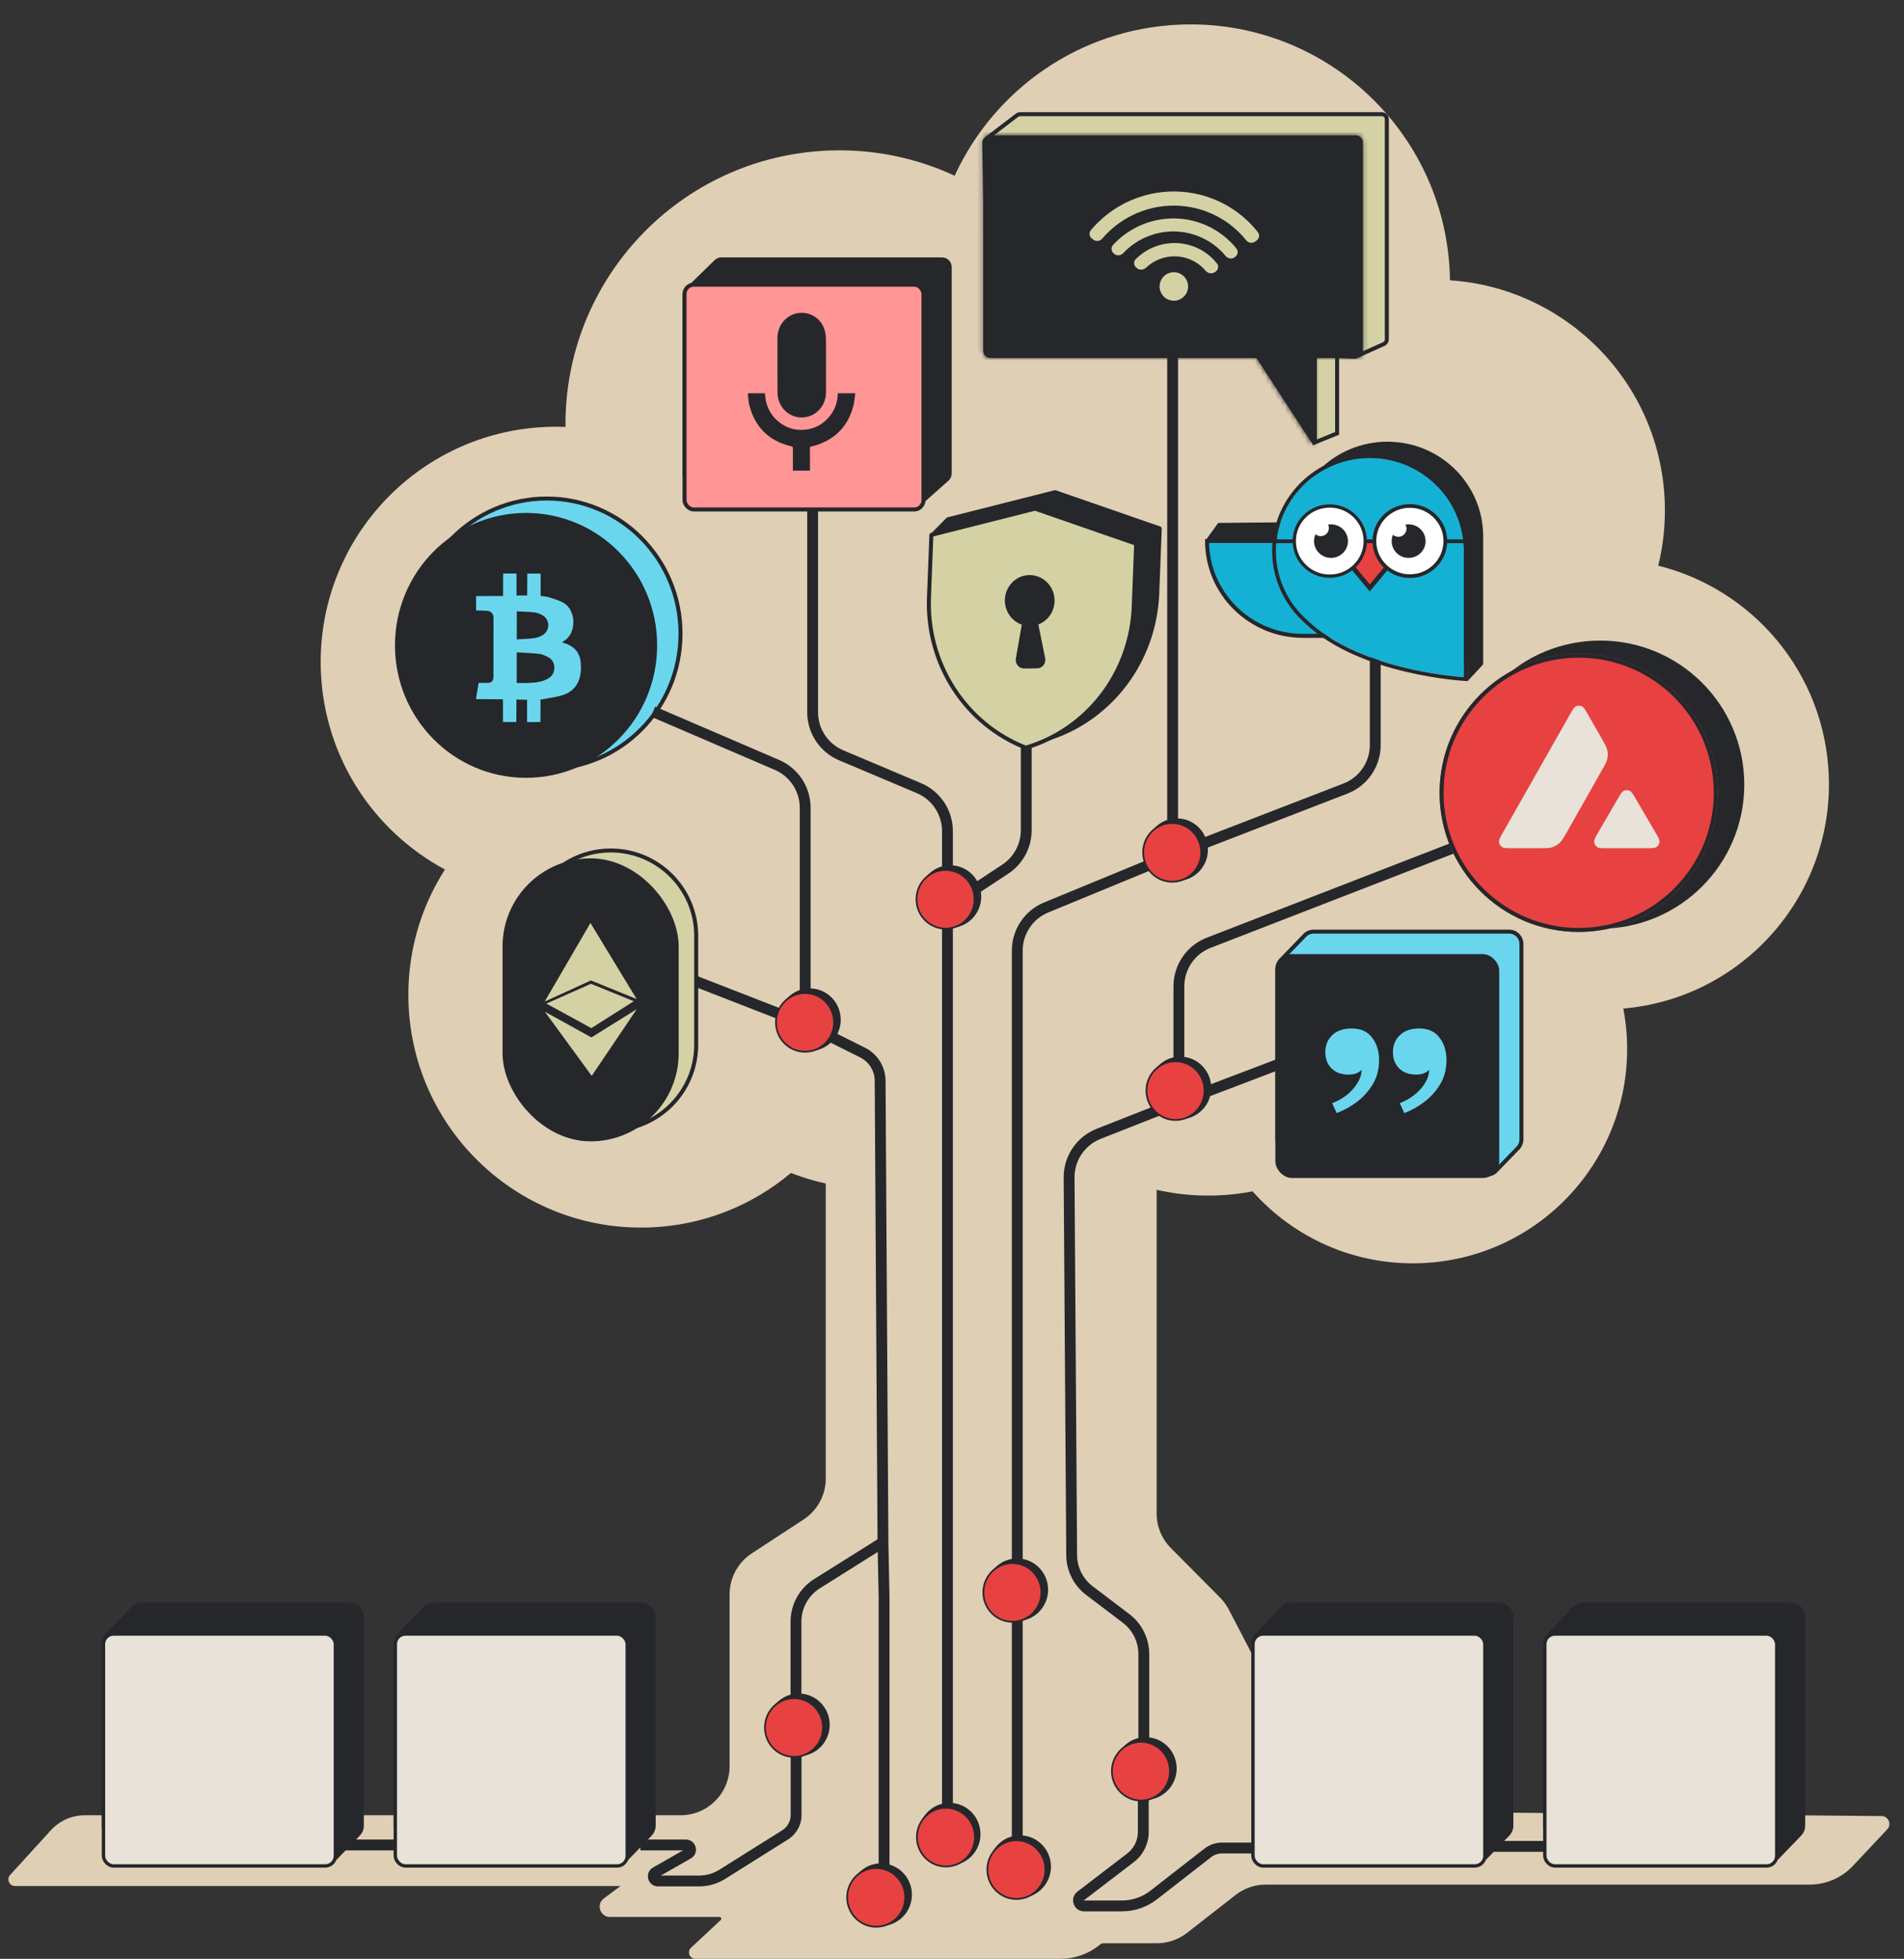<svg width="383" height="394" viewBox="0 0 383 394" fill="none" xmlns="http://www.w3.org/2000/svg">
<rect x="0" y="0" width="383" height="394" fill="#333333" stroke="none"/>
<path d="M166.107 297.381V230.161V202.784H232.665V234.055V304.428C232.665 307.03 233.694 309.528 235.528 311.374L245.418 321.329C246.119 322.034 246.709 322.841 247.168 323.723L265.55 359.03C267.232 362.261 270.56 364.301 274.202 364.334L378.495 365.282C379.875 365.294 380.578 366.942 379.633 367.947L372.693 375.328C370.451 377.712 367.323 379.064 364.05 379.064H254.612C252.414 379.064 250.279 379.799 248.547 381.151L238.775 388.78C237.043 390.132 234.908 390.867 232.71 390.867H221.922C221.709 390.867 221.503 390.942 221.339 391.078C219.084 392.966 216.236 394 213.295 394H139.882C138.712 394 138.146 392.566 139.002 391.767L144.972 386.193C145.209 385.971 145.053 385.574 144.728 385.574H122.702C120.708 385.574 119.868 383.031 121.47 381.844L124.828 379.354H3.032C1.869 379.354 1.26 377.973 2.043 377.114L10.233 368.134C11.986 366.213 14.466 365.118 17.066 365.118H136.905C142.348 365.118 146.76 360.705 146.76 355.262V320.696C146.76 317.37 148.438 314.269 151.221 312.448L161.646 305.629C164.43 303.809 166.107 300.707 166.107 297.381Z" fill="#DFCFB5"/>
<path fill-rule="evenodd" clip-rule="evenodd" d="M291.636 55.02C291.654 55.473 291.666 55.925 291.672 56.376C315.023 57.937 333.915 76.897 334.867 100.808C335.046 105.284 334.584 109.637 333.563 113.779C352.6 118.514 367.043 135.345 367.863 155.936C368.831 180.215 350.501 200.79 326.542 202.861C326.94 204.947 327.188 207.088 327.275 209.273C328.223 233.067 309.703 253.123 285.91 254.071C272.482 254.606 260.245 248.941 251.96 239.627C249.667 240.072 247.31 240.35 244.904 240.445C231.031 240.998 218.339 235.399 209.461 226.079C201.32 233.763 190.471 238.652 178.407 239.133C171.6 239.404 165.068 238.246 159.1 235.925C151.426 242.39 141.625 246.448 130.822 246.878C104.986 247.908 83.208 227.798 82.178 201.962C81.782 192.021 84.516 182.68 89.501 174.891C75.213 167.227 65.239 152.416 64.546 135.042C63.506 108.926 83.834 86.911 109.95 85.87C111.228 85.819 112.496 85.82 113.752 85.869C113.446 56.197 136.8 31.472 166.649 30.282C175.708 29.922 184.344 31.769 192.036 35.346C199.974 18.064 217.106 5.759 237.411 4.95C266.211 3.802 290.488 26.219 291.636 55.02Z" fill="#DFCFB5"/>
<path d="M136.89 127.456C136.89 142.472 124.842 154.638 109.989 154.638C95.136 154.638 83.089 142.472 83.089 127.456C83.089 112.44 95.136 100.274 109.989 100.274C124.842 100.274 136.89 112.44 136.89 127.456Z" fill="#6AD6EE" stroke="#25272B" stroke-width="0.804"/>
<path d="M131.616 129.812C131.616 144.214 120.061 155.879 105.82 155.879C91.579 155.879 80.024 144.214 80.024 129.812C80.024 115.41 91.579 103.744 105.82 103.744C120.061 103.744 131.616 115.41 131.616 129.812Z" fill="#25272B" stroke="#25272B" stroke-width="1.146"/>
<path d="M108.729 140.684C108.724 142.234 108.72 143.692 108.714 145.227C107.811 145.229 106.941 145.23 106.026 145.231C106.026 143.724 106.025 142.263 106.023 140.745C105.331 140.731 104.652 140.718 103.885 140.703C103.876 142.194 103.867 143.665 103.857 145.218C102.967 145.222 102.117 145.226 101.184 145.23C101.178 143.71 101.173 142.234 101.168 140.657C99.364 140.643 97.586 140.631 95.743 140.617C95.921 139.525 96.091 138.474 96.274 137.359C96.868 137.359 97.437 137.367 98.005 137.359C98.914 137.345 99.254 137.01 99.257 136.086C99.269 132.165 99.276 128.244 99.274 124.323C99.274 123.444 98.821 122.931 97.949 122.857C97.249 122.799 96.543 122.814 95.768 122.796C95.768 121.849 95.767 120.914 95.766 119.892C97.586 119.89 99.364 119.888 101.193 119.885C101.201 118.356 101.208 116.88 101.214 115.358C102.124 115.361 102.976 115.362 103.895 115.365C103.899 116.854 103.903 118.287 103.907 119.781C104.623 119.776 105.296 119.77 106.043 119.763C106.051 118.281 106.059 116.851 106.067 115.364C106.978 115.368 107.846 115.372 108.75 115.376C108.751 116.904 108.753 118.36 108.754 119.858C109.348 119.953 109.931 119.976 110.465 120.147C111.449 120.464 112.474 120.746 113.362 121.257C115.948 122.745 116.036 127.44 113.401 128.944C113.305 128.998 113.223 129.075 113.06 129.198C113.309 129.282 113.507 129.345 113.703 129.413C115.479 130.021 116.605 131.217 116.804 133.16C117.153 136.549 115.946 138.765 113.566 139.678C112.24 140.187 110.776 140.323 109.374 140.619C109.184 140.659 108.984 140.657 108.726 140.68L108.729 140.684ZM103.942 131.205C103.942 133.365 103.942 135.356 103.942 137.37C104.569 137.378 105.097 137.405 105.623 137.387C107.149 137.337 108.685 137.314 110.088 136.577C110.929 136.135 111.457 135.458 111.501 134.449C111.546 133.39 111.089 132.597 110.19 132.13C109.628 131.838 109.001 131.585 108.38 131.513C106.939 131.347 105.485 131.304 103.942 131.205ZM103.96 122.967C103.957 124.863 103.954 126.675 103.95 128.611C105.171 128.53 106.316 128.504 107.444 128.355C108.02 128.279 108.614 128.064 109.118 127.766C110.69 126.836 110.671 124.624 109.084 123.729C108.573 123.441 107.975 123.24 107.397 123.172C106.284 123.041 105.156 123.032 103.96 122.969L103.96 122.967Z" fill="#6AD6EE"/>
<path fill-rule="evenodd" clip-rule="evenodd" d="M234.79 171.312L234.79 66.418L236.971 66.418L236.971 170.451L270.241 157.597C273.441 156.361 275.551 153.283 275.551 149.853L275.551 143.215L275.551 125.446L277.732 125.446L277.732 143.215L277.732 149.853C277.732 154.185 275.068 158.07 271.027 159.631L236.285 173.055L210.86 183.533C207.75 184.814 205.721 187.845 205.721 191.208L205.721 196.144L205.721 379.398L203.54 379.398L203.54 196.144L203.54 191.208C203.54 186.962 206.102 183.134 210.029 181.516L234.79 171.312ZM164.556 85.766L164.556 143.266C164.556 146.603 166.554 149.615 169.628 150.914L185.272 157.521C189.153 159.161 191.676 162.965 191.676 167.178L191.676 180.452L201.607 173.914C203.94 172.379 205.344 169.773 205.344 166.98L205.344 137.942L207.525 137.942L207.525 166.98C207.525 170.506 205.752 173.797 202.806 175.736L191.676 183.063L191.676 366.281L189.495 366.281L189.495 182.475L189.495 167.178C189.495 163.841 187.497 160.829 184.423 159.53L168.779 152.923C164.898 151.283 162.376 147.479 162.376 143.266L162.376 85.766L164.556 85.766ZM131.795 142.139L156.716 152.849C160.566 154.503 163.06 158.29 163.06 162.48L163.06 205.266L174.009 210.74C176.523 211.997 178.117 214.559 178.134 217.369L178.702 310.189L178.702 310.205L178.925 321.175L178.925 321.186L178.925 321.197L178.925 376.253L176.745 376.253L176.745 321.209L176.745 321.197L176.561 312.159L164.92 319.469C162.609 320.92 161.207 323.456 161.207 326.184L161.207 341.171L159.026 341.171L159.026 326.184C159.026 322.706 160.814 319.472 163.76 317.622L176.518 309.611L175.953 217.383C175.941 215.394 174.813 213.581 173.034 212.691L161.527 206.938L129.285 194.396L130.075 192.363L160.879 204.346L160.879 162.48C160.879 159.162 158.904 156.162 155.855 154.852L130.934 144.142L131.795 142.139ZM294.32 170.944L243.53 190.645C240.335 191.884 238.23 194.959 238.23 198.385L238.23 220.116L267.755 208.877L268.531 210.915L237.54 222.712L237.528 222.716L221.403 229.07C218.211 230.328 216.121 233.42 216.145 236.851L216.396 273.824L216.662 312.797C216.679 315.259 217.838 317.573 219.799 319.061L227.173 324.656C229.693 326.567 231.173 329.548 231.173 332.711L231.173 358.751L231.068 358.751L231.068 368.48C231.068 370.853 229.963 373.092 228.079 374.535L218.051 382.216C218.045 382.221 218.041 382.225 218.039 382.227C218.039 382.231 218.039 382.237 218.042 382.246C218.045 382.255 218.049 382.26 218.051 382.263C218.053 382.263 218.055 382.264 218.058 382.264C218.061 382.264 218.064 382.264 218.068 382.264L225.687 382.264C227.756 382.264 229.766 381.574 231.398 380.303L242.275 371.833C243.288 371.045 244.534 370.617 245.818 370.617L251.97 370.617L251.97 372.797L245.818 372.797C245.02 372.797 244.244 373.064 243.615 373.554L232.738 382.024C230.723 383.593 228.242 384.445 225.687 384.445L218.068 384.445C215.958 384.445 215.05 381.768 216.725 380.485L226.753 372.804C228.098 371.773 228.888 370.175 228.888 368.48L228.888 351.222L228.992 351.222L228.992 332.711C228.992 330.23 227.831 327.892 225.855 326.393L218.481 320.798C215.98 318.901 214.503 315.951 214.481 312.812L214.216 273.839L213.964 236.866C213.934 232.533 216.573 228.629 220.603 227.041L236.049 220.955L236.049 198.385C236.049 194.059 238.707 190.177 242.741 188.612L293.532 168.91L294.32 170.944ZM159.053 365.066L159.053 341.716L161.234 341.716L161.234 365.066C161.234 367.065 160.206 368.923 158.513 369.985L145.888 377.91C144.306 378.903 142.476 379.43 140.609 379.43L132.368 379.43C130.281 379.43 129.547 376.663 131.36 375.629L137.403 372.183L128.809 372.183L128.809 370.002L137.957 370.002C140.044 370.002 140.778 372.769 138.965 373.803L132.922 377.249L140.609 377.249C142.066 377.249 143.494 376.838 144.729 376.063L157.354 368.138C158.411 367.475 159.053 366.314 159.053 365.066ZM61.37 370.002L98.913 370.002L98.913 372.183L61.37 372.183L61.37 370.002ZM289.269 372.466L317.62 372.466L317.62 370.286L289.269 370.286L289.269 372.466Z" fill="#25272B"/>
<path d="M264.24 187.384L300.34 187.384L303.564 187.384C304.932 187.384 306.042 188.493 306.042 189.862L306.042 193.684L306.042 229.196C306.042 229.841 305.791 230.46 305.342 230.923L300.901 235.498C300.434 235.979 299.792 236.25 299.122 236.25L264.172 236.25C263.534 236.25 262.921 236.004 262.459 235.563L259.732 232.956L259.727 232.951L257.68 230.924C257.21 230.459 256.946 229.825 256.946 229.163L256.946 194.848C256.946 194.206 257.195 193.588 257.642 193.126L262.457 188.14C262.924 187.657 263.567 187.384 264.24 187.384Z" fill="#6AD6EE" stroke="#25272B" stroke-width="0.804"/>
<rect x="257.024" y="192.384" width="44.076" height="44.076" rx="2.881" fill="#25272B" stroke="#25272B" stroke-width="0.96"/>
<path d="M284.854 216.143C283.439 216.143 282.302 215.727 281.443 214.895C280.611 214.063 280.195 212.968 280.195 211.609C280.195 210.25 280.652 209.127 281.567 208.24C282.483 207.325 283.786 206.867 285.478 206.867C287.28 206.867 288.639 207.477 289.554 208.697C290.497 209.89 290.968 211.415 290.968 213.273C290.968 215.048 290.552 216.643 289.72 218.057C288.889 219.443 287.821 220.636 286.517 221.634C285.242 222.605 283.897 223.354 282.483 223.88L281.567 221.884C282.566 221.523 283.509 220.996 284.396 220.303C285.311 219.61 286.046 218.819 286.601 217.932C287.183 217.017 287.474 216.088 287.474 215.145C287.363 215.339 287.072 215.561 286.601 215.811C286.129 216.032 285.547 216.143 284.854 216.143ZM271.251 216.143C269.837 216.143 268.7 215.727 267.84 214.895C267.008 214.063 266.592 212.968 266.592 211.609C266.592 210.25 267.05 209.127 267.965 208.24C268.88 207.325 270.198 206.867 271.917 206.867C273.719 206.867 275.078 207.477 275.993 208.697C276.936 209.89 277.408 211.415 277.408 213.273C277.408 215.048 276.992 216.643 276.16 218.057C275.328 219.443 274.26 220.636 272.957 221.634C271.653 222.605 270.295 223.354 268.88 223.88L267.965 221.884C268.991 221.523 269.948 220.996 270.835 220.303C271.723 219.61 272.444 218.819 272.998 217.932C273.581 217.017 273.886 216.088 273.914 215.145C273.803 215.339 273.511 215.561 273.04 215.811C272.569 216.032 271.972 216.143 271.251 216.143Z" fill="#6AD6EE"/>
<circle cx="321.894" cy="157.82" r="28.268" fill="#25272B" stroke="#25272B" stroke-width="1.417"/>
<g clip-path="url(#clip0_1808_15054)">
<path d="M317.56 181.395C329.672 181.395 339.49 171.577 339.49 159.466C339.49 147.355 329.672 137.536 317.56 137.536C305.449 137.536 295.631 147.355 295.631 159.466C295.631 171.577 305.449 181.395 317.56 181.395Z" fill="#E8E2D9"/>
<path fill-rule="evenodd" clip-rule="evenodd" d="M345.545 159.466C345.545 174.921 333.015 187.451 317.56 187.451C302.105 187.451 289.575 174.921 289.575 159.466C289.575 144.011 302.105 131.481 317.56 131.481C333.015 131.481 345.545 144.011 345.545 159.466ZM309.63 170.602H304.199C303.058 170.602 302.494 170.602 302.151 170.382C301.78 170.142 301.553 169.743 301.525 169.303C301.504 168.897 301.787 168.402 302.351 167.412L315.761 143.775C316.332 142.772 316.62 142.27 316.985 142.084C317.377 141.885 317.844 141.885 318.236 142.084C318.6 142.27 318.889 142.772 319.46 143.775L322.217 148.588L322.231 148.612C322.847 149.689 323.16 150.235 323.296 150.807C323.447 151.433 323.447 152.093 323.296 152.718C323.158 153.296 322.848 153.846 322.223 154.939L315.179 167.391L315.16 167.423C314.54 168.508 314.225 169.059 313.79 169.474C313.316 169.927 312.745 170.258 312.12 170.444C311.549 170.602 310.91 170.602 309.631 170.602H309.63ZM323.346 170.603H331.128C332.276 170.603 332.854 170.603 333.197 170.376C333.568 170.136 333.802 169.73 333.823 169.29C333.842 168.898 333.567 168.421 333.027 167.489C333.009 167.457 332.99 167.425 332.97 167.393L329.072 160.724L329.028 160.648C328.481 159.722 328.204 159.254 327.849 159.073C327.457 158.874 326.997 158.874 326.605 159.073C326.248 159.259 325.959 159.747 325.388 160.73L321.504 167.399L321.491 167.422C320.923 168.404 320.638 168.894 320.659 169.297C320.687 169.737 320.913 170.142 321.284 170.383C321.621 170.603 322.199 170.603 323.347 170.603H323.346Z" fill="#E84142"/>
<circle cx="317.56" cy="159.466" r="27.583" stroke="#25272B" stroke-width="0.804"/>
</g>
<path d="M205.204 22.966L277.949 22.966C278.511 22.966 278.966 23.422 278.966 23.984L278.966 68.27C278.966 68.671 278.73 69.035 278.364 69.199L272.854 71.666C272.711 71.73 272.555 71.76 272.398 71.754L199.617 68.842C199.078 68.82 198.649 68.382 198.64 67.843L197.981 28.744C197.975 28.421 198.123 28.115 198.38 27.919L204.586 23.175C204.763 23.04 204.98 22.966 205.204 22.966Z" fill="#D4D2A5" stroke="#25272B" stroke-width="0.804"/>
<path d="M264.504 60.147L268.966 60.147L268.966 87.163L264.504 88.982L264.504 60.147Z" fill="#D4D2A5" stroke="#25272B" stroke-width="0.804"/>
<mask id="path-16-inside-1_1808_15054" fill="white">
<path fill-rule="evenodd" clip-rule="evenodd" d="M199.208 27.239C198.424 27.239 197.788 27.875 197.788 28.659L197.788 70.587C197.788 71.371 198.424 72.006 199.208 72.006L252.754 72.006L264.229 89.643L264.229 72.006L272.736 72.006C273.52 72.006 274.156 71.371 274.156 70.587L274.156 28.659C274.156 27.875 273.52 27.239 272.736 27.239L199.208 27.239Z"/>
</mask>
<path fill-rule="evenodd" clip-rule="evenodd" d="M199.208 27.239C198.424 27.239 197.788 27.875 197.788 28.659L197.788 70.587C197.788 71.371 198.424 72.006 199.208 72.006L252.754 72.006L264.229 89.643L264.229 72.006L272.736 72.006C273.52 72.006 274.156 71.371 274.156 70.587L274.156 28.659C274.156 27.875 273.52 27.239 272.736 27.239L199.208 27.239Z" fill="#25272B"/>
<path d="M252.754 72.006L253.672 71.41L253.348 70.912L252.754 70.912L252.754 72.006ZM264.229 89.643L263.312 90.24L265.324 93.331L265.324 89.643L264.229 89.643ZM264.229 72.006L264.229 70.912L263.135 70.912L263.135 72.006L264.229 72.006ZM198.882 28.659C198.882 28.479 199.028 28.333 199.208 28.333L199.208 26.145C197.819 26.145 196.694 27.27 196.694 28.659L198.882 28.659ZM198.882 70.587L198.882 28.659L196.694 28.659L196.694 70.587L198.882 70.587ZM199.208 70.912C199.028 70.912 198.882 70.766 198.882 70.587L196.694 70.587C196.694 71.975 197.819 73.101 199.208 73.101L199.208 70.912ZM252.754 70.912L199.208 70.912L199.208 73.101L252.754 73.101L252.754 70.912ZM251.837 72.603L263.312 90.24L265.146 89.047L253.672 71.41L251.837 72.603ZM265.324 89.643L265.324 72.006L263.135 72.006L263.135 89.643L265.324 89.643ZM272.736 70.912L264.229 70.912L264.229 73.101L272.736 73.101L272.736 70.912ZM273.062 70.587C273.062 70.766 272.916 70.912 272.736 70.912L272.736 73.101C274.124 73.101 275.25 71.975 275.25 70.587L273.062 70.587ZM273.062 28.659L273.062 70.587L275.25 70.587L275.25 28.659L273.062 28.659ZM272.736 28.333C272.916 28.333 273.062 28.479 273.062 28.659L275.25 28.659C275.25 27.27 274.124 26.145 272.736 26.145L272.736 28.333ZM199.208 28.333L272.736 28.333L272.736 26.145L199.208 26.145L199.208 28.333Z" fill="#25272B" mask="url(#path-16-inside-1_1808_15054)"/>
<circle cx="236.125" cy="57.622" r="2.869" fill="#D4D2A5"/>
<path d="M228.599 53.851C228.055 53.429 227.955 52.639 228.439 52.15C229.38 51.198 230.491 50.423 231.717 49.866C233.324 49.137 235.083 48.804 236.842 48.897C238.602 48.989 240.311 49.505 241.823 50.398C242.977 51.08 243.99 51.967 244.814 53.011C245.239 53.55 245.052 54.321 244.467 54.681L244.287 54.792C243.703 55.151 242.946 54.961 242.502 54.44C241.918 53.754 241.222 53.166 240.44 52.704C239.3 52.031 238.012 51.642 236.686 51.572C235.36 51.502 234.034 51.753 232.823 52.303C231.988 52.682 231.224 53.195 230.562 53.819C230.065 54.288 229.294 54.391 228.755 53.972L228.599 53.851Z" fill="#D4D2A5"/>
<path d="M224.068 51.005C223.523 50.584 223.423 49.796 223.887 49.288C225.336 47.703 227.087 46.413 229.041 45.495C231.373 44.401 233.929 43.868 236.5 43.942C239.071 44.015 241.586 44.692 243.838 45.918C245.725 46.944 247.384 48.331 248.722 49.995C249.152 50.53 249.002 51.308 248.435 51.694L248.312 51.777C247.747 52.163 246.98 52.013 246.544 51.486C245.443 50.156 244.095 49.045 242.569 48.215C240.678 47.186 238.568 46.618 236.411 46.557C234.253 46.495 232.108 46.942 230.151 47.86C228.568 48.603 227.144 49.638 225.953 50.906C225.486 51.404 224.714 51.505 224.174 51.087L224.068 51.005Z" fill="#D4D2A5"/>
<path d="M219.67 48.014C219.115 47.606 218.996 46.822 219.438 46.294C221.369 43.991 223.763 42.107 226.468 40.768C229.548 39.245 232.944 38.472 236.375 38.513C239.806 38.554 243.173 39.408 246.198 41.004C248.855 42.407 251.18 44.346 253.029 46.695C253.453 47.234 253.311 48.012 252.747 48.403L252.437 48.618C251.875 49.008 251.106 48.867 250.677 48.332C249.09 46.35 247.107 44.711 244.849 43.519C242.224 42.134 239.302 41.392 236.325 41.357C233.347 41.321 230.401 41.992 227.728 43.314C225.425 44.453 223.383 46.048 221.724 47.995C221.282 48.514 220.511 48.633 219.961 48.228L219.67 48.014Z" fill="#D4D2A5"/>
<path d="M140.046 188.245L140.046 210.118C140.046 219.607 132.354 227.299 122.865 227.299C113.377 227.299 105.684 219.607 105.684 210.118L105.684 188.245C105.684 178.756 113.377 171.064 122.865 171.064C132.354 171.064 140.046 178.756 140.046 188.245Z" fill="#D4D2A5" stroke="#25272B" stroke-width="0.804"/>
<rect x="101.594" y="173.15" width="34.422" height="55.918" rx="17.211" fill="#25272B" stroke="#25272B" stroke-width="1.005"/>
<path d="M145.11 52.368L184.818 52.368L189.499 52.368C190.242 52.368 190.845 52.971 190.845 53.714L190.845 58.621L190.845 95.231C190.845 95.615 190.68 95.981 190.393 96.237L184.366 101.592C184.12 101.81 183.802 101.931 183.472 101.931L145.065 101.931C144.732 101.931 144.412 101.808 144.164 101.586L140.851 98.603L138.32 96.243C138.047 95.988 137.892 95.632 137.892 95.259L137.892 59.44C137.892 59.077 138.039 58.729 138.299 58.476L144.17 52.75C144.421 52.505 144.759 52.368 145.11 52.368Z" fill="#25272B" stroke="#25272B" stroke-width="1.193"/>
<rect x="137.698" y="57.259" width="48.063" height="45.216" rx="1.864" fill="#FF9595" stroke="#25272B" stroke-width="0.804"/>
<path fill-rule="evenodd" clip-rule="evenodd" d="M166.148 75.129C166.148 74.576 166.147 74.023 166.147 73.47C166.147 72.947 166.15 72.424 166.153 71.9C166.161 70.592 166.169 69.284 166.128 67.977C166.106 67.281 165.969 66.554 165.708 65.905C164.727 63.47 161.963 62.303 159.546 63.239C157.648 63.975 156.397 65.825 156.392 67.946C156.384 71.608 156.378 75.27 156.402 78.932C156.406 79.502 156.497 80.095 156.681 80.636C157.515 83.101 160.034 84.454 162.501 83.807C164.621 83.251 166.132 81.268 166.144 79.002C166.151 77.711 166.15 76.42 166.148 75.129ZM172.032 79.099L168.531 79.099L168.531 79.1C168.485 80.967 167.893 82.636 166.618 84.049C165.334 85.469 163.715 86.305 161.739 86.454C160.124 86.575 158.627 86.2 157.3 85.318C155.04 83.815 153.992 81.684 153.888 79.101L150.458 79.101C150.458 79.155 150.456 79.206 150.455 79.256C150.452 79.359 150.449 79.455 150.46 79.549C150.482 79.728 150.499 79.908 150.516 80.088C150.56 80.539 150.603 80.99 150.714 81.426C151.816 85.776 154.521 88.675 159.174 89.767C159.439 89.829 159.497 89.932 159.495 90.165C159.489 91.183 159.49 92.201 159.491 93.219C159.491 93.558 159.491 93.898 159.491 94.237L159.491 94.66L162.93 94.66L162.93 94.211C162.93 93.862 162.931 93.514 162.931 93.165C162.932 92.169 162.933 91.173 162.925 90.178C162.923 89.924 162.982 89.794 163.276 89.765C163.548 89.737 163.817 89.657 164.079 89.575C168.28 88.255 170.735 85.443 171.714 81.403C171.838 80.894 171.892 80.37 171.948 79.84C171.973 79.594 171.999 79.347 172.032 79.099Z" fill="#25272B"/>
<path d="M259.838 107.886C259.838 97.367 268.457 88.843 279.093 88.843C289.729 88.843 298.348 97.367 298.348 107.886L298.348 133.634C298.348 133.634 277.451 132.66 266.444 122.236C262.402 118.743 259.845 113.612 259.845 107.891" fill="#25272B"/>
<path d="M245.189 105.465L272.072 105.188L272.072 124.278L261.549 124.278C252.241 124.278 244.622 117.47 242.807 108.791C243.928 107.128 243.928 107.267 245.189 105.465Z" fill="#25272B" stroke="#25272B" stroke-width="0.562" stroke-miterlimit="10"/>
<path d="M242.807 108.805L272.633 108.805L272.633 127.895L262.11 127.895C251.458 127.895 242.807 119.342 242.807 108.805Z" fill="#15B1D4" stroke="#25272B" stroke-width="0.804" stroke-miterlimit="10"/>
<path d="M294.471 110.798L294.471 136.19C291.542 135.986 273.121 134.339 263.142 124.889C259.019 121.327 256.654 116.193 256.654 110.821L256.654 110.798C256.654 100.486 265.137 92.097 275.564 92.097C285.991 92.097 294.471 100.486 294.471 110.798Z" fill="#15B1D4"/>
<path d="M267.662 108.797L275.538 118.25L283.411 108.797" fill="#E84142"/>
<path d="M267.662 108.797L275.538 118.25L283.411 108.797" stroke="#25272B" stroke-width="0.918" stroke-miterlimit="10"/>
<path d="M295.224 136.993L298.344 133.638L295.224 133.202L295.224 136.993Z" fill="#25272B"/>
<path d="M275.561 91.362C264.718 91.362 255.896 100.088 255.896 110.811L255.896 110.816C255.896 116.423 258.356 121.761 262.63 125.452C273.629 135.872 294.619 136.963 294.828 136.973L295.224 136.993L295.224 110.811C295.224 100.088 286.404 91.362 275.561 91.362ZM275.561 92.11C285.195 92.11 293.164 99.273 294.32 108.5L256.8 108.5C257.956 99.273 265.927 92.11 275.561 92.11ZM294.468 136.203C291.539 135.999 273.118 134.352 263.139 124.902C259.016 121.34 256.651 116.206 256.651 110.834L256.651 110.811C256.651 110.283 256.679 109.762 256.722 109.247L294.395 109.247C294.438 109.762 294.466 110.286 294.466 110.811L294.466 136.203L294.468 136.203Z" fill="#25272B"/>
<path d="M267.486 115.89C271.429 115.89 274.624 112.73 274.624 108.831C274.624 104.932 271.429 101.772 267.486 101.772C263.544 101.772 260.349 104.932 260.349 108.831C260.349 112.73 263.544 115.89 267.486 115.89Z" fill="white" stroke="#25272B" stroke-width="0.662" stroke-miterlimit="10"/>
<path d="M283.604 115.892C287.546 115.892 290.741 112.731 290.741 108.833C290.741 104.934 287.546 101.773 283.604 101.773C279.662 101.773 276.466 104.934 276.466 108.833C276.466 112.731 279.662 115.892 283.604 115.892Z" fill="white"/>
<path d="M283.602 116.26C279.459 116.26 276.087 112.925 276.087 108.827C276.087 104.73 279.459 101.395 283.602 101.395C287.746 101.395 291.118 104.73 291.118 108.827C291.118 112.925 287.746 116.26 283.602 116.26ZM283.602 102.142C279.875 102.142 276.843 105.141 276.843 108.827C276.843 112.514 279.875 115.513 283.602 115.513C287.33 115.513 290.362 112.514 290.362 108.827C290.362 105.141 287.33 102.142 283.602 102.142Z" fill="#25272B"/>
<path d="M283.352 112.216C285.237 112.216 286.765 110.705 286.765 108.841C286.765 106.977 285.237 105.466 283.352 105.466C281.467 105.466 279.939 106.977 279.939 108.841C279.939 110.705 281.467 112.216 283.352 112.216Z" fill="#25272B"/>
<path d="M267.739 112.216C269.624 112.216 271.152 110.705 271.152 108.841C271.152 106.977 269.624 105.466 267.739 105.466C265.854 105.466 264.326 106.977 264.326 108.841C264.326 110.705 265.854 112.216 267.739 112.216Z" fill="#25272B"/>
<path d="M281.284 107.972C282.191 107.972 282.926 107.245 282.926 106.348C282.926 105.451 282.191 104.724 281.284 104.724C280.377 104.724 279.642 105.451 279.642 106.348C279.642 107.245 280.377 107.972 281.284 107.972Z" fill="white"/>
<path d="M265.669 107.841C266.576 107.841 267.312 107.114 267.312 106.217C267.312 105.32 266.576 104.593 265.669 104.593C264.763 104.593 264.027 105.32 264.027 106.217C264.027 107.114 264.763 107.841 265.669 107.841Z" fill="white"/>
<path d="M190.703 104.476L212.237 99.027L233.258 106.312L232.753 119.368C232.495 126.059 230.188 132.492 226.161 137.755C222.133 143.019 216.588 146.845 210.312 148.693C204.197 146.311 198.964 142.019 195.354 136.425C191.745 130.831 189.941 124.219 190.199 117.526L187.48 107.73L190.703 104.476Z" fill="#25272B" stroke="#25272B" stroke-width="0.868" stroke-linejoin="round"/>
<path d="M187.354 107.585L208.198 102.311L228.545 109.363L228.057 122C227.807 128.477 225.574 134.704 221.675 139.799C217.777 144.893 212.41 148.597 206.334 150.386C200.416 148.08 195.35 143.925 191.856 138.51C188.362 133.096 186.616 126.696 186.866 120.217L187.354 107.585Z" fill="#D4D2A5" stroke="#25272B" stroke-width="0.804" stroke-linejoin="round"/>
<path d="M212.132 120.73C212.146 121.79 211.84 122.827 211.255 123.699C210.67 124.571 209.835 125.236 208.865 125.6L210.24 132.38C210.29 132.627 210.286 132.881 210.228 133.126C210.171 133.371 210.062 133.599 209.908 133.795C209.754 133.991 209.56 134.15 209.339 134.259C209.119 134.369 208.877 134.428 208.631 134.431L206.006 134.461C205.761 134.463 205.518 134.41 205.295 134.305C205.071 134.2 204.873 134.046 204.715 133.854C204.556 133.662 204.441 133.436 204.377 133.193C204.314 132.95 204.303 132.696 204.346 132.448L205.534 125.639C204.666 125.336 203.896 124.794 203.307 124.073C202.718 123.353 202.333 122.481 202.194 121.552C202.056 120.624 202.169 119.675 202.521 118.809C202.874 117.943 203.452 117.194 204.192 116.643C204.932 116.092 205.807 115.761 206.72 115.685C207.633 115.61 208.549 115.793 209.369 116.215C210.188 116.636 210.879 117.281 211.367 118.077C211.854 118.873 212.119 119.791 212.132 120.73Z" fill="#25272B"/>
<path d="M118.772 185.649L109.572 201.446L118.869 197.201L128.066 200.946L118.772 185.649Z" fill="#D4D2A5"/>
<path d="M109.909 201.862L118.949 206.8L127.486 201.386L118.874 197.881L109.909 201.862Z" fill="#D4D2A5"/>
<path d="M119.03 216.398L109.589 203.485L118.965 208.669L128.083 202.984L119.03 216.398Z" fill="#D4D2A5"/>
<path d="M166.726 346.931C166.726 350.313 164.013 353.052 160.67 353.052C157.327 353.052 154.613 350.313 154.613 346.931C154.613 343.549 157.327 340.811 160.67 340.811C164.013 340.811 166.726 343.549 166.726 346.931Z" fill="#25272B" stroke="#25272B" stroke-width="0.348"/>
<path d="M165.561 347.473C165.561 350.736 162.944 353.378 159.718 353.378C156.493 353.378 153.875 350.736 153.875 347.473C153.875 344.21 156.493 341.568 159.718 341.568C162.944 341.568 165.561 344.21 165.561 347.473Z" fill="#E84142" stroke="#25272B" stroke-width="0.348"/>
<path d="M183.263 381.094C183.263 384.476 180.55 387.214 177.207 387.214C173.864 387.214 171.151 384.476 171.151 381.094C171.151 377.712 173.864 374.973 177.207 374.973C180.55 374.973 183.263 377.712 183.263 381.094Z" fill="#25272B" stroke="#25272B" stroke-width="0.348"/>
<path d="M182.098 381.636C182.098 384.899 179.48 387.541 176.254 387.541C173.029 387.541 170.411 384.899 170.411 381.636C170.411 378.373 173.029 375.731 176.254 375.731C179.48 375.731 182.098 378.373 182.098 381.636Z" fill="#E84142" stroke="#25272B" stroke-width="0.348"/>
<path d="M168.943 205.098C168.943 208.48 166.23 211.218 162.887 211.218C159.543 211.218 156.83 208.48 156.83 205.098C156.83 201.716 159.543 198.978 162.887 198.978C166.23 198.978 168.943 201.716 168.943 205.098Z" fill="#25272B" stroke="#25272B" stroke-width="0.348"/>
<path d="M167.777 205.64C167.777 208.903 165.16 211.545 161.934 211.545C158.709 211.545 156.091 208.903 156.091 205.64C156.091 202.377 158.709 199.735 161.934 199.735C165.16 199.735 167.777 202.377 167.777 205.64Z" fill="#E84142" stroke="#25272B" stroke-width="0.348"/>
<path d="M210.658 319.756C210.658 323.138 207.944 325.877 204.601 325.877C201.258 325.877 198.545 323.138 198.545 319.756C198.545 316.375 201.258 313.636 204.601 313.636C207.944 313.636 210.658 316.375 210.658 319.756Z" fill="#25272B" stroke="#25272B" stroke-width="0.348"/>
<path d="M209.492 320.298C209.492 323.561 206.874 326.203 203.649 326.203C200.424 326.203 197.806 323.561 197.806 320.298C197.806 317.035 200.424 314.393 203.649 314.393C206.874 314.393 209.492 317.035 209.492 320.298Z" fill="#E84142" stroke="#25272B" stroke-width="0.348"/>
<path d="M243.468 218.823C243.468 222.205 240.755 224.943 237.412 224.943C234.069 224.943 231.356 222.205 231.356 218.823C231.356 215.441 234.069 212.702 237.412 212.702C240.755 212.702 243.468 215.441 243.468 218.823Z" fill="#25272B" stroke="#25272B" stroke-width="0.348"/>
<path d="M242.303 219.365C242.303 222.628 239.685 225.27 236.46 225.27C233.234 225.27 230.616 222.628 230.616 219.365C230.616 216.102 233.234 213.46 236.46 213.46C239.685 213.46 242.303 216.102 242.303 219.365Z" fill="#E84142" stroke="#25272B" stroke-width="0.348"/>
<path d="M197.207 180.335C197.207 183.717 194.494 186.456 191.151 186.456C187.808 186.456 185.095 183.717 185.095 180.335C185.095 176.954 187.808 174.215 191.151 174.215C194.494 174.215 197.207 176.954 197.207 180.335Z" fill="#25272B" stroke="#25272B" stroke-width="0.348"/>
<path d="M196.042 180.877C196.042 184.14 193.424 186.783 190.199 186.783C186.973 186.783 184.356 184.14 184.356 180.877C184.356 177.614 186.973 174.972 190.199 174.972C193.424 174.972 196.042 177.614 196.042 180.877Z" fill="#E84142" stroke="#25272B" stroke-width="0.348"/>
<path d="M242.805 170.904C242.805 174.286 240.092 177.025 236.749 177.025C233.406 177.025 230.693 174.286 230.693 170.904C230.693 167.523 233.406 164.784 236.749 164.784C240.092 164.784 242.805 167.523 242.805 170.904Z" fill="#25272B" stroke="#25272B" stroke-width="0.348"/>
<path d="M241.64 171.446C241.64 174.709 239.022 177.351 235.796 177.351C232.571 177.351 229.953 174.709 229.953 171.446C229.953 168.183 232.571 165.541 235.796 165.541C239.022 165.541 241.64 168.183 241.64 171.446Z" fill="#E84142" stroke="#25272B" stroke-width="0.348"/>
<path d="M236.517 355.709C236.517 359.091 233.804 361.829 230.461 361.829C227.118 361.829 224.405 359.091 224.405 355.709C224.405 352.327 227.118 349.589 230.461 349.589C233.804 349.589 236.517 352.327 236.517 355.709Z" fill="#25272B" stroke="#25272B" stroke-width="0.348"/>
<path d="M235.351 356.251C235.351 359.514 232.734 362.156 229.508 362.156C226.283 362.156 223.665 359.514 223.665 356.251C223.665 352.988 226.283 350.346 229.508 350.346C232.734 350.346 235.351 352.988 235.351 356.251Z" fill="#E84142" stroke="#25272B" stroke-width="0.348"/>
<path d="M211.231 375.456C211.231 378.838 208.518 381.576 205.175 381.576C201.832 381.576 199.118 378.838 199.118 375.456C199.118 372.074 201.832 369.336 205.175 369.336C208.518 369.336 211.231 372.074 211.231 375.456Z" fill="#25272B" stroke="#25272B" stroke-width="0.348"/>
<path d="M210.303 376.052C210.303 379.315 207.685 381.957 204.46 381.957C201.234 381.957 198.616 379.315 198.616 376.052C198.616 372.789 201.234 370.147 204.46 370.147C207.685 370.147 210.303 372.789 210.303 376.052Z" fill="#E84142" stroke="#25272B" stroke-width="0.348"/>
<path d="M197.055 368.922C197.055 372.304 194.342 375.043 190.999 375.043C187.656 375.043 184.943 372.304 184.943 368.922C184.943 365.54 187.656 362.802 190.999 362.802C194.342 362.802 197.055 365.54 197.055 368.922Z" fill="#25272B" stroke="#25272B" stroke-width="0.348"/>
<path d="M196.127 369.518C196.127 372.781 193.509 375.423 190.284 375.423C187.058 375.423 184.441 372.781 184.441 369.518C184.441 366.255 187.058 363.613 190.284 363.613C193.509 363.613 196.127 366.255 196.127 369.518Z" fill="#E84142" stroke="#25272B" stroke-width="0.348"/>
<path d="M28.545 322.82L66.742 322.82L70.296 322.82C71.628 322.82 72.707 323.899 72.707 325.231L72.707 329.451L72.707 367.21C72.707 367.835 72.465 368.436 72.03 368.886L67.248 373.835C66.793 374.305 66.168 374.57 65.514 374.57L28.477 374.57C27.854 374.57 27.256 374.33 26.807 373.898L23.881 371.089L21.667 368.886C21.212 368.434 20.957 367.819 20.957 367.177L20.957 330.616C20.957 329.993 21.198 329.394 21.63 328.945L26.806 323.56C27.261 323.087 27.889 322.82 28.545 322.82Z" fill="#25272B" stroke="#25272B" stroke-width="0.965"/>
<rect x="20.814" y="328.667" width="46.648" height="46.648" rx="2.034" fill="#E8E2D8" stroke="#25272B" stroke-width="0.678"/>
<path d="M87.251 322.82L125.448 322.82L129.002 322.82C130.334 322.82 131.414 323.899 131.414 325.231L131.414 329.451L131.414 367.21C131.414 367.835 131.171 368.436 130.736 368.886L125.954 373.835C125.5 374.305 124.874 374.57 124.22 374.57L87.183 374.57C86.56 374.57 85.962 374.33 85.513 373.898L82.587 371.089L80.373 368.886C79.919 368.434 79.663 367.819 79.663 367.177L79.663 330.616C79.663 329.993 79.904 329.394 80.336 328.945L85.513 323.56C85.967 323.087 86.595 322.82 87.251 322.82Z" fill="#25272B" stroke="#25272B" stroke-width="0.965"/>
<rect x="79.52" y="328.667" width="46.648" height="46.648" rx="2.034" fill="#E8E2D8" stroke="#25272B" stroke-width="0.678"/>
<path d="M259.773 322.82L297.97 322.82L301.525 322.82C302.856 322.82 303.936 323.899 303.936 325.231L303.936 329.451L303.936 367.21C303.936 367.835 303.693 368.436 303.259 368.886L298.476 373.835C298.022 374.305 297.396 374.57 296.742 374.57L259.705 374.57C259.083 374.57 258.484 374.33 258.035 373.898L255.109 371.089L252.896 368.886C252.441 368.434 252.185 367.819 252.185 367.177L252.185 330.616C252.185 329.993 252.427 329.394 252.858 328.945L258.035 323.56C258.49 323.087 259.117 322.82 259.773 322.82Z" fill="#25272B" stroke="#25272B" stroke-width="0.965"/>
<rect x="252.042" y="328.667" width="46.648" height="46.648" rx="2.034" fill="#E8E2D8" stroke="#25272B" stroke-width="0.678"/>
<path d="M318.479 322.82L356.676 322.82L360.231 322.82C361.563 322.82 362.642 323.899 362.642 325.231L362.642 329.451L362.642 367.21C362.642 367.835 362.399 368.436 361.965 368.886L357.182 373.835C356.728 374.305 356.102 374.57 355.448 374.57L318.411 374.57C317.789 374.57 317.19 374.33 316.741 373.898L313.815 371.089L311.602 368.886C311.147 368.434 310.891 367.819 310.891 367.177L310.891 330.616C310.891 329.993 311.133 329.394 311.564 328.945L316.741 323.56C317.196 323.087 317.823 322.82 318.479 322.82Z" fill="#25272B" stroke="#25272B" stroke-width="0.965"/>
<rect x="310.748" y="328.667" width="46.648" height="46.648" rx="2.034" fill="#E8E2D8" stroke="#25272B" stroke-width="0.678"/>
<defs>
<clipPath id="clip0_1808_15054">
<rect width="55.97" height="55.97" fill="white" transform="translate(289.575 131.481)"/>
</clipPath>
</defs>
</svg>